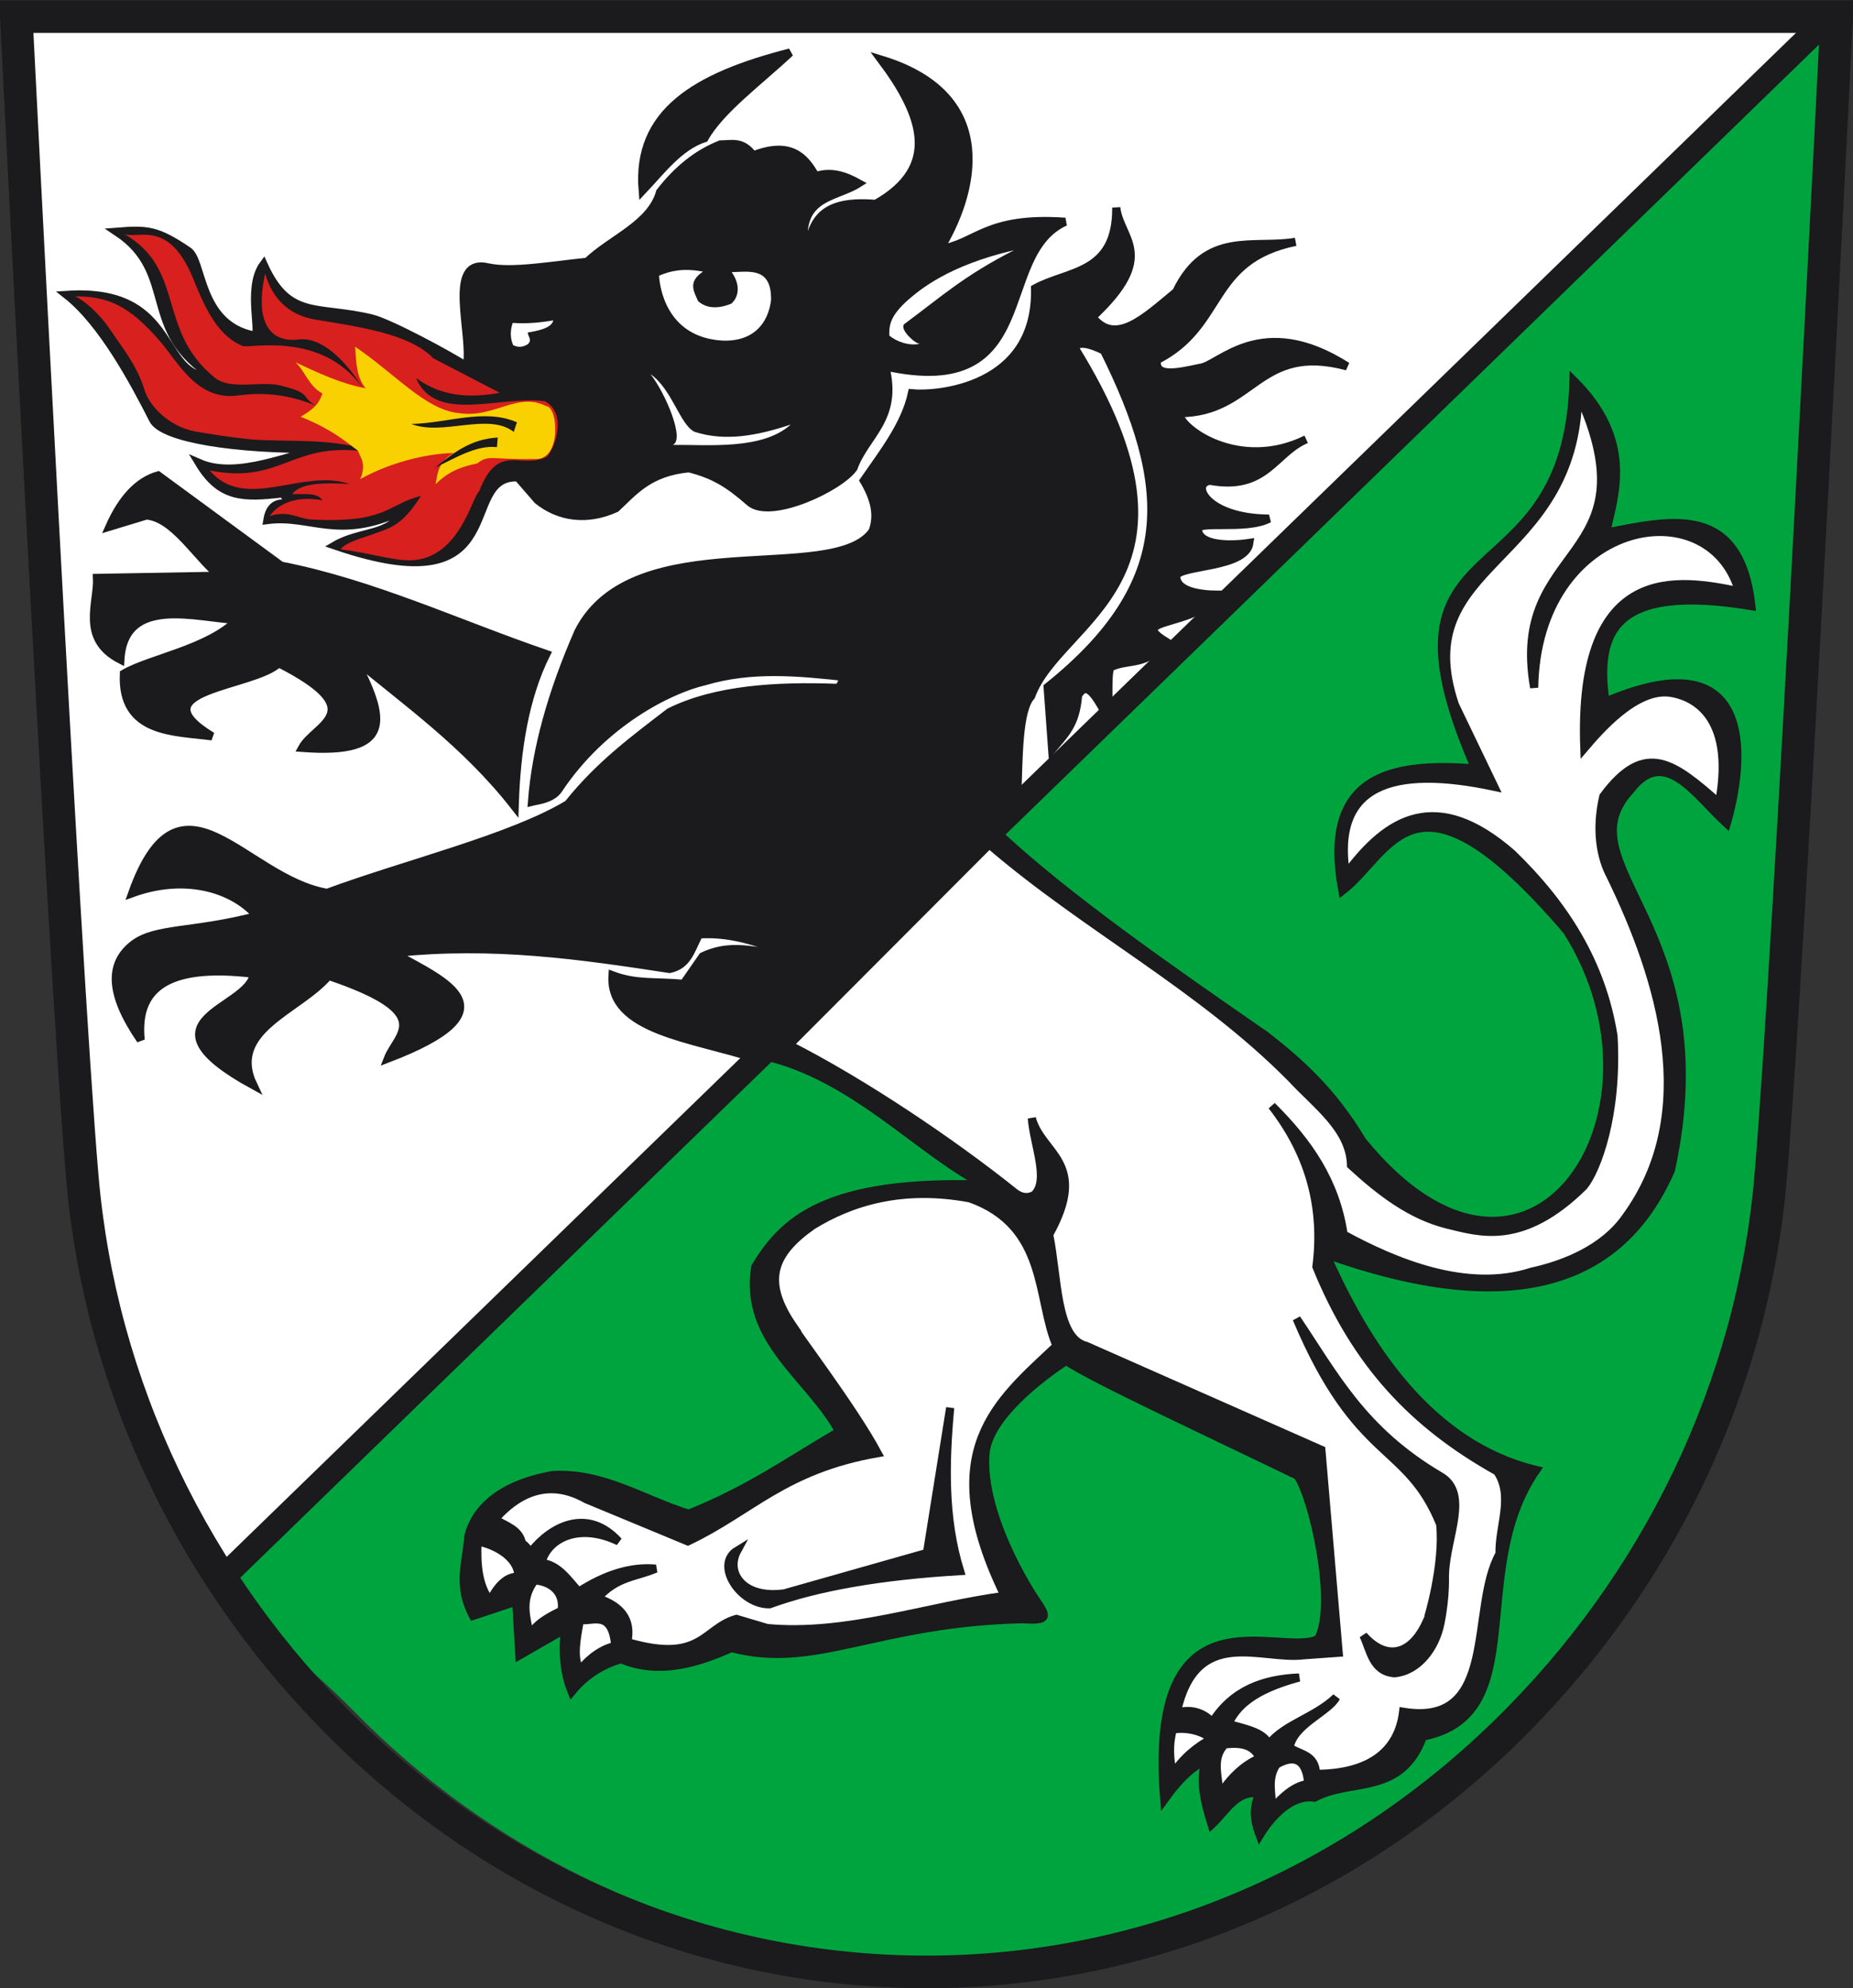 <?xml version="1.0" encoding="UTF-8" standalone="no"?>
<!-- Created with Inkscape (http://www.inkscape.org/) -->
<svg
   xmlns:svg="http://www.w3.org/2000/svg"
   xmlns="http://www.w3.org/2000/svg"
   version="1.0"
   width="227.568"
   height="244.157"
   id="svg3378">
  <rect width="100%" height="100%" fill="#333333" stroke="none"/>
  <defs
     id="defs3380" />
  <g
     transform="translate(244.943,-5.604)"
     id="g3306">
    <path
       d="M -140.529,245.494 C -163.055,243.352 -185.023,232.611 -201.573,215.647 C -207.507,209.563 -218.189,201.456 -218.195,200.332 C -218.198,199.603 -20.061,6.75 -19.69,7.122 C -19.078,7.734 -26.469,142.34 -27.728,152.979 C -29.244,165.788 -32.372,176.209 -38.303,188.212 C -44.697,201.15 -52.686,211.546 -63.505,221.009 C -83.447,233.757 -99.251,249.815 -140.529,245.494 z"
       id="path3302"
       style="opacity:1;fill:#00a43f;fill-opacity:1;fill-rule:nonzero;stroke:none;stroke-width:1.922;stroke-linecap:round;stroke-linejoin:round;stroke-miterlimit:4;stroke-dasharray:none;stroke-opacity:1" />
    <path
       d="M -218.28,198.175 C -224.682,187.25 -231.504,167.207 -233.434,153.861 C -235.001,143.024 -242.626,7.675 -241.729,6.779 L -20.977,6.765 L -218.28,198.175 z"
       id="path3304"
       style="opacity:1;fill:#ffffff;fill-opacity:1;fill-rule:nonzero;stroke:none;stroke-width:1.922;stroke-linecap:round;stroke-linejoin:round;stroke-miterlimit:4;stroke-dasharray:none;stroke-opacity:1" />
  </g>
  <g
     transform="translate(244.536,-4.237)"
     id="g3310"
     style="stroke:#1b1a1c;stroke-opacity:1">
    <path
       d="M -242.536,6.277 C -242.536,6.277 -236.751,121.77 -234.43,148.77 C -232.226,174.421 -220.655,198.644 -201.848,216.978 C -182.389,235.949 -157.142,246.395 -130.754,246.395 C -104.367,246.395 -79.115,235.949 -59.659,216.978 C -40.852,198.644 -29.282,174.421 -27.08,148.77 C -24.758,121.77 -18.968,6.277 -18.968,6.277 L -242.536,6.277 z"
       id="path987"
       style="fill:none;stroke:#1b1a1c;stroke-width:4;stroke-linecap:butt;stroke-linejoin:miter;stroke-miterlimit:4;stroke-dasharray:none;stroke-opacity:1" />
    <path
       d="M -217.247,198.05 L -19.204,5.737"
       id="path3300"
       style="fill:none;fill-rule:evenodd;stroke:#1b1a1c;stroke-width:3;stroke-linecap:butt;stroke-linejoin:miter;stroke-miterlimit:4;stroke-dasharray:none;stroke-opacity:1" />
  </g>
  <path
     d="M 48.354,117.046 C 60.627,115.735 71.51,117.358 82.234,118.993 C 84.445,118.518 84.792,116.78 85.837,114.75 C 90.236,114.468 93.736,115.985 97.353,117.268 C 93.671,117.311 90.357,115.51 86.296,117.45 L 83.959,120.817 C 80.257,120.495 78.158,120.863 75.224,119.772 C 74.764,126.627 85.213,127.481 92.692,129.968 C 94.177,129.955 118.23,105.149 124.921,98.316 C 125.103,92.916 125.051,87.253 126.629,85.502 C 130.096,75.992 149.702,71.325 131.943,42.651 C 132.493,41.899 133.815,42.178 135.586,43.054 C 143.804,59.611 144.798,71.46 128.66,84.378 L 129.217,92.025 C 130.799,90.118 132.118,88.955 132.394,85.415 C 133.69,83.02 135.107,86.724 136.095,88.036 C 136.227,85.796 135.872,81.606 136.62,81.827 C 138.786,80.939 140.952,81.794 143.118,78.753 C 138.398,75.826 146.442,77.111 149.74,73.04 C 147.01,73.03 144.381,72.515 144.459,70.698 C 145.005,69.375 153.006,69.769 153.443,66.673 C 150.82,67.065 147.302,66.928 147.141,65.112 C 146.71,63.804 152.946,65.204 155.849,63.688 C 148.134,63.637 146.162,59.384 148.586,59.04 C 155.475,60.295 156.463,55.649 160.401,53.954 C 152.238,57.964 144.939,52.725 144.782,50.741 C 154.051,50.743 154.409,42.048 165.434,44.989 C 154.881,38.265 149.721,44.943 147.382,45.169 C 144.554,45.783 141.739,46.384 142.096,44.211 C 150.482,39.948 148.251,31.948 159.11,29.699 C 153.962,30.576 148.101,28.244 144.448,35.852 C 140.788,38.837 137.034,42.625 134.159,38.933 C 142.299,31.337 137.506,29.365 137.089,25.49 C 137.149,33.721 131.179,33.182 127.117,35.419 C 127.391,47.733 114.927,48.585 111.998,48.299 C 111.159,52.156 108.487,55.554 106.088,59.021 C 107.319,61.098 107.944,63.175 107.158,65.252 C 102.409,72.039 77.8,64.259 71.036,77.575 C 67.732,85.126 65.816,92.082 65.336,98.423 C 65.4,98.404 67.728,98.236 68.561,96.98 C 74.017,88.752 82.219,84.672 86.478,83.679 C 92.332,81.926 98.187,82.528 104.042,83.166 C 103.227,83.239 103.485,84.5 102.666,84.47 C 95.448,84.211 87.924,84.621 82.234,87.45 C 77.962,90.741 73.651,93.877 69.772,98.743 C 62.796,102.956 50.041,106.012 40.176,109.647 C 30.007,107.935 22.141,93.111 16.238,109.687 C 22.495,107.412 28.415,108.924 31.57,112.489 C 23.802,114.529 19.124,113.898 16.423,115.959 C 13.287,118.351 13.435,122.105 17.278,127.717 C 16.672,121.756 19.987,118.227 31.173,119.585 C 30.613,124.02 16.389,125.202 31.114,133.277 C 27.866,126.467 36.719,124.116 40.345,119.839 C 53.831,124.389 48.799,126.989 47.633,129.996 C 63.224,124.034 54.846,120.641 48.354,117.046 z"
     id="path3318"
     style="fill:#1b1a1c;fill-opacity:1;fill-rule:evenodd;stroke:#1b1a1c;stroke-width:1px;stroke-linecap:butt;stroke-linejoin:miter;stroke-opacity:1" />
  <path
     d="M 63.207,99.034 C 63.417,92.077 64.437,85.659 67.087,80.327 C 56.265,76.617 45.72,71.648 34.516,69.467 L 19.412,58.381 C 17.019,59.07 15.02,61.138 13.443,64.681 L 17.978,63.305 C 21.33,63.572 23.955,68.202 26.935,70.704 L 11.914,70.97 C 12.074,74.016 9.802,78.435 14.782,81.003 C 15.267,72.957 24.334,75.957 29.157,76.116 C 25.57,79.734 18.368,80.877 15.215,82.73 C 14.876,90.154 21.476,89.804 26.043,90.427 C 16.572,84.668 31.197,84.385 34.224,81.444 C 45.841,87.347 38.676,88.957 37.104,91.846 C 48.535,92.713 47.319,88.193 43.542,80.913 C 49.638,86.043 57.11,91.227 63.207,99.034 z"
     id="path3320"
     style="fill:#1b1a1c;fill-opacity:1;fill-rule:evenodd;stroke:#1b1a1c;stroke-width:1px;stroke-linecap:butt;stroke-linejoin:miter;stroke-opacity:1" />
  <path
     d="M 66.023,61.407 C 68.616,63.512 72.031,64.045 75.638,62.417 C 77.779,60.434 79.686,57.953 84.62,57.511 C 87.654,58.274 89.471,59.376 92.115,61.698 C 94.676,63.814 103.077,59.914 104.821,57.463 C 106.273,53.429 110.378,51.459 108.715,45.002 C 128.088,49.306 121.856,31.312 130.815,27.233 C 121.058,26.55 119.875,29.941 115.432,30.593 C 119.369,24.196 123.097,11.846 108.228,7.326 C 113.373,14.18 115.561,20.511 107.547,25.042 C 100.142,24.403 99.604,27.845 98.98,31.761 C 97.398,23.938 102.378,24.47 105.454,22.513 C 103.857,21.63 102.133,20.965 100.148,21.636 C 98.795,19.137 96.931,17.341 92.492,19.084 C 91.15,17.242 89.807,17.742 88.465,17.741 C 85.594,18.88 83.157,20.886 81.066,23.583 C 79.952,27.562 75.101,29.298 72.109,32.15 C 67.774,32.587 62.834,33.477 59.941,32.832 C 54.638,31.575 58.165,41.429 57.311,44.99 C 55.235,43.608 47.826,39.641 45.655,39.113 C 38.954,37.482 35.466,39.362 32.362,32.477 C 30.18,35.426 32.286,41.513 31.159,41.193 C 24.365,39.844 24.939,32.059 23.112,30.823 C 19.302,28.244 18.124,28.153 14.342,28.456 C 21.97,33.504 17.126,40.67 26.187,46.253 C 19.266,46.692 22.192,35.281 8.208,36.214 C 12.539,39.631 16.391,46.768 18.807,51.537 C 19.958,53.809 28.807,55.276 39.786,55.127 C 35.968,55.576 29.259,58.97 24.446,56.862 C 27.053,61.183 29.901,61.154 34.707,60.587 C 36.949,63.288 33.45,60.083 32.836,63.864 C 38.144,63.169 41.521,66.443 49.293,62.772 C 48.14,65.805 44.27,65.146 41.128,66.987 C 63.504,74.667 55.873,58.289 63.609,58.623 L 66.023,61.407 z"
     id="path3322"
     style="fill:#1b1a1c;fill-opacity:1;fill-rule:evenodd;stroke:#1b1a1c;stroke-width:1px;stroke-linecap:butt;stroke-linejoin:miter;stroke-opacity:1" />
  <path
     d="M 78.925,23.39 C 81.279,20.894 83.428,17.987 86.518,16.963 C 88.489,13.458 93.31,9.953 97.032,6.448 C 85.446,9.407 78.134,13.805 78.925,23.39 z"
     id="path3324"
     style="fill:#1b1a1c;fill-opacity:1;fill-rule:evenodd;stroke:#1b1a1c;stroke-width:1px;stroke-linecap:butt;stroke-linejoin:miter;stroke-opacity:1" />
  <path
     d="M 94.952,129.955 C 105.398,132.835 112.871,141.32 120.788,145.475 C 101.45,144.853 96.179,149.859 92.749,155.6 C 91.291,164.675 99.415,169.115 103.06,175.809 C 97.114,179.213 92.24,182.832 84.571,185.892 C 79.061,184.193 74.117,180.799 67.927,181.14 C 61.148,182.315 58.291,185.543 57.533,188.6 C 57.263,191.97 56.102,194.75 58.089,198.437 L 63.398,196.676 L 63.787,203.296 L 69.383,200.079 C 69.007,203.507 69.434,205.865 70.204,207.765 C 72.002,205.559 74.068,204.424 76.249,203.746 C 81.267,205.911 86.46,203.865 89.837,202.392 C 100.179,205.122 107.584,199.251 125.65,198.842 C 129.546,199.133 128.226,198.164 126.537,195.458 C 123.092,189.759 120.629,183.413 121.028,178.495 C 121.391,174.027 127.896,169.119 130.937,167.121 C 133.888,169.201 149.346,176.358 159.341,181.219 C 161.259,183.94 164.178,196.945 161.9,201.265 C 157.284,203.683 140.787,194.161 142.985,221.006 C 145.118,218.045 146.652,216.881 148.024,216.202 C 147.3,219.074 148.025,221.583 148.803,224.08 C 150.573,222.432 151.843,219.783 154.668,220.245 C 153.741,222.196 154.118,223.82 154.705,225.392 C 156.13,223.052 158.602,220.347 161.427,220.76 C 165.895,218.327 172.048,220.612 174.757,213.254 C 188.318,210.581 180.019,193.016 188.669,180.524 C 174.116,177.016 166.622,162.471 162.846,154.042 C 185.496,162.097 199.036,157.864 205.205,143.69 C 211.742,113.756 191.671,106.25 200.232,97.018 C 204.451,91.495 208.205,97.636 212.063,101.143 C 214.032,94.433 216.436,77.936 197.154,86.168 C 196.049,78.063 197.64,71.553 215.094,74.431 C 213.682,61.839 205.371,63.813 197.242,65.401 C 198.288,60.695 200.706,54.101 193.241,46.698 C 192.524,74.954 167.466,63.004 181.173,94.376 C 170.477,93.525 162.263,95.441 164.859,109.401 C 171.019,104.625 173.622,92.328 192.443,114.32 C 206.641,136.768 187.77,165.246 167.312,140.132 C 163.594,133.913 159.543,130.367 155.447,127.172 C 144.342,119.486 130.922,110.21 122.39,102.157 L 94.952,129.955 z"
     id="path3326"
     style="fill:#1b1a1c;fill-opacity:1;fill-rule:evenodd;stroke:#1b1a1c;stroke-width:1px;stroke-linecap:butt;stroke-linejoin:miter;stroke-opacity:1" />
  <path
     d="M 79.897,45.955 C 82.551,47.819 83.491,52.13 85.281,53.021 C 89.069,54.262 93.059,53.487 97.107,52.139 C 93.638,55.282 86.949,54.596 82.608,54.636 C 84.15,54.057 81.791,48.399 79.897,45.955 z"
     id="path3328"
     style="fill:#ffffff;fill-rule:evenodd;stroke:none;stroke-width:1px;stroke-linecap:butt;stroke-linejoin:miter;stroke-opacity:1" />
  <path
     d="M 86.339,33.356 C 83.846,32.89 82.296,33.282 80.945,33.855 C 80.991,34.978 81.702,41.445 88.76,41.827 C 92.539,41.962 94.349,39.696 94.695,36.844 C 94.765,32.842 92.131,33.348 89.864,33.426 C 90.986,35.047 90.713,36.486 89.819,37.289 C 88.149,37.959 86.775,37.89 85.734,36.986 C 85.236,35.805 84.415,34.638 86.339,33.356 z"
     id="path3330"
     style="fill:#ffffff;fill-rule:evenodd;stroke:none;stroke-width:1px;stroke-linecap:butt;stroke-linejoin:miter;stroke-opacity:1" />
  <path
     d="M 62.963,39.653 C 62.66,40.562 62.633,41.47 63.015,42.378 C 63.691,42.727 64.274,42.608 64.814,42.275 C 65.396,41.727 64.851,41.384 64.814,40.836 C 65.871,40.654 67.737,40.344 67.949,39.345 C 66.304,39.626 64.608,39.776 62.963,39.653 z"
     id="path3332"
     style="fill:#ffffff;fill-rule:evenodd;stroke:none;stroke-width:1px;stroke-linecap:butt;stroke-linejoin:miter;stroke-opacity:1" />
  <path
     d="M 112.966,42.215 C 112.421,42.26 110.421,40.43 111.051,39.8 C 115.797,36.283 118.378,33.88 124.539,30.726 C 116.316,32.641 112.871,35.689 111.551,36.803 C 109.359,38.753 109.178,39.875 109.22,41.216 C 110.108,41.953 111.662,42.513 112.966,42.215 z"
     id="path3334"
     style="fill:#ffffff;fill-rule:evenodd;stroke:none;stroke-width:1px;stroke-linecap:butt;stroke-linejoin:miter;stroke-opacity:1" />
  <path
     d="M 60.166,196.585 C 58.702,194.632 58.533,192.032 58.647,189.291 C 61.023,189.753 63.667,191.323 63.671,193.63 C 62.203,193.563 61.106,194.801 60.166,196.585 z"
     id="path3342"
     style="fill:#ffffff;fill-rule:evenodd;stroke:#1b1a1c;stroke-width:1px;stroke-linecap:butt;stroke-linejoin:miter;stroke-opacity:1" />
  <path
     d="M 65.044,200.834 C 64.746,198.826 63.774,196.559 65.663,194.065 C 67.72,194.25 69.309,195.493 68.979,197.8 C 67.871,198.329 65.892,199.26 65.044,200.834 z"
     id="path3344"
     style="fill:#ffffff;fill-rule:evenodd;stroke:#1b1a1c;stroke-width:1px;stroke-linecap:butt;stroke-linejoin:miter;stroke-opacity:1" />
  <path
     d="M 71.222,205.084 C 70.302,203.623 70.815,201.184 71.222,198.927 C 72.638,199.252 75.2,197.518 75.555,202.144 C 74.09,202.422 72.435,203.543 71.222,205.084 z"
     id="path3346"
     style="fill:#ffffff;fill-rule:evenodd;stroke:#1b1a1c;stroke-width:1px;stroke-linecap:butt;stroke-linejoin:miter;stroke-opacity:1" />
  <path
     d="M 144.043,217.858 C 143.629,216.034 143.516,214.211 144.043,212.388 C 145.734,212.093 147.737,212.592 148.801,213.553 C 147.28,214.306 145.25,215.85 144.043,217.858 z"
     id="path3348"
     style="fill:#ffffff;fill-rule:evenodd;stroke:#1b1a1c;stroke-width:1px;stroke-linecap:butt;stroke-linejoin:miter;stroke-opacity:1" />
  <path
     d="M 149.699,220.488 C 149.802,218.373 148.647,216.048 150.425,214.211 C 151.64,214.111 153.802,213.871 154.711,215.917 C 152.699,216.757 151.083,218.392 149.699,220.488 z"
     id="path3350"
     style="fill:#ffffff;fill-rule:evenodd;stroke:#1b1a1c;stroke-width:1px;stroke-linecap:butt;stroke-linejoin:miter;stroke-opacity:1" />
  <path
     d="M 156.199,222.112 C 156.271,220.307 155.563,218.502 156.757,216.697 C 158.292,215.796 160.384,215.313 160.671,219.092 C 159.18,219.213 157.69,220.425 156.199,222.112 z"
     id="path3352"
     style="fill:#ffffff;fill-rule:evenodd;stroke:#1b1a1c;stroke-width:1px;stroke-linecap:butt;stroke-linejoin:miter;stroke-opacity:1" />
  <path
     d="M 158.381,214.615 C 158.829,211.769 163.175,210.221 164.1,208.437 C 161.454,210.951 157.709,211.738 155.809,214.211 C 155.244,212.725 152.922,212.294 150.852,211.712 C 151.85,209.557 153.863,207.537 159.542,206.006 C 155.175,206.187 151.392,207.535 148.905,211.476 C 147.846,210.411 146.518,209.796 144.519,210.297 C 146.875,199.494 154.927,203.947 160.15,203.271 L 164.404,202.967 L 162.277,178.047 L 133.406,165.283 C 129.656,164.375 129.933,156.876 128.848,151.608 C 133.799,142.71 127.891,141.748 126.72,137.324 C 126.95,140.55 128.912,144.931 127.024,146.745 C 126.214,147.168 125.404,147.08 124.593,146.441 C 116.933,140.298 105.905,132.88 96.917,128.33 L 121.494,103.702 C 133.377,113.938 147.443,121.119 158.63,132.462 C 161.677,135.761 165.806,138.627 165.924,143.098 C 169.507,146.388 173.259,149.282 177.776,150.392 C 181.672,151.323 186.929,153.134 194.509,145.666 C 196.097,143.729 198.714,136.901 198.155,127.227 C 196.714,118.193 192.12,111.028 185.677,104.807 C 176.483,96.806 170.42,100.366 165.284,107.351 C 163.55,96.351 171.006,93.961 183.518,96.62 L 178.688,86.573 C 172.676,68.809 193.477,69.658 193.833,48.368 C 203.355,69.204 185.233,66.487 188.412,84.445 C 188.765,63.831 209.86,59.889 213.568,72.607 C 206.455,71.154 193.712,68.681 194.572,91.889 C 196.372,89.782 200.916,84.432 205.177,85.081 C 207.559,85.443 213.17,87.506 211.124,98.593 C 205.637,93.812 202.079,90.781 196.903,97.799 C 195.949,101.913 196.569,105.318 197.783,107.573 C 203.924,120.187 209.053,136.653 199.657,149.48 C 196.973,153.341 192.133,155.291 188.108,156.166 C 180.182,158.74 171.346,155.06 165.012,151.608 C 164.03,145.084 160.775,140.354 156.199,135.805 C 160.947,141.902 162.579,148.518 161.669,155.558 C 166.55,167.568 173.647,174.979 183.872,180.701 C 185.94,183.742 184.063,187.441 184.158,190.811 C 180.402,197.516 184.153,212.161 172.319,210.211 C 171.722,215.163 168.087,217.814 161.624,217.84 C 161.563,215.451 159.651,215.493 158.381,214.615 z"
     id="path3354"
     style="fill:#ffffff;fill-rule:evenodd;stroke:#1b1a1c;stroke-width:1px;stroke-linecap:butt;stroke-linejoin:miter;stroke-opacity:1" />
  <path
     d="M 119.123,147.164 C 110.892,145.627 104.576,147.543 99.783,150.502 C 94.899,153.947 93.548,157.321 97.457,162.957 C 97.21,162.954 104.791,172.843 107.79,178.456 C 96.277,180.465 92.226,185.634 84.478,189.291 L 72.018,184.125 C 66.212,180.825 62.252,184.946 60.785,186.556 C 62.062,187.402 63.812,187.776 64.117,189.595 C 64.44,189.511 65.069,190.748 65.284,190.478 C 67.717,187.427 72.142,185.096 75.969,189.291 C 71.173,186.981 67.295,188.834 66.48,191.932 C 68.58,192.158 69.721,193.982 71.07,195.461 C 74.353,193.343 77.51,192.364 80.528,192.634 C 78.144,193.684 75.76,193.564 73.376,196.27 C 76.231,197.186 77.631,198.885 77.038,201.657 C 86.17,204.33 86.35,199.974 90.441,198.806 L 94.203,199.928 C 103.928,200.836 113.653,197.294 123.378,195.977 C 114.706,178.228 122.4,172.162 129.759,165.273 C 127.285,159.604 128.706,150.586 119.123,147.164 z"
     id="path3356"
     style="fill:#ffffff;fill-rule:evenodd;stroke:#1b1a1c;stroke-width:1px;stroke-linecap:butt;stroke-linejoin:miter;stroke-opacity:1" />
  <path
     d="M 116.692,172.881 L 113.841,190.706 L 96.33,195.673 C 91.209,196.369 89.066,193.128 90.551,190.407 C 87.668,192.149 90.949,197.085 94.512,197.015 C 100.44,194.849 108.265,193.512 117.907,192.938 C 115.902,186.412 116.07,179.669 116.692,172.881 z"
     id="path3358"
     style="fill:#1b1a1c;fill-opacity:1;fill-rule:evenodd;stroke:#1b1a1c;stroke-width:1px;stroke-linecap:butt;stroke-linejoin:miter;stroke-opacity:1" />
  <path
     d="M 167.443,200.839 C 170.073,203.83 173.257,203.568 175.258,199.016 C 175.338,198.942 177.394,192.06 176.864,187.164 C 172.719,177.026 166.764,179.78 159.238,161.94 C 163.843,168.74 167.263,175.608 176.833,181.252 C 180.567,183.358 177.618,188.698 177.459,193.26 C 177.411,193.431 177.629,195.695 176.899,199.358 C 176.308,202.326 174.224,205.191 171.276,205.484 C 168.59,205.293 168.326,202.75 167.443,200.839 z"
     id="path3360"
     style="fill:#1b1a1c;fill-opacity:1;fill-rule:evenodd;stroke:#1b1a1c;stroke-width:1px;stroke-linecap:butt;stroke-linejoin:miter;stroke-opacity:1" />
  <path
     d="M 32.561,33.598 C 33.531,36.969 35.781,38.749 38.679,39.237 C 43.788,40.096 50.314,40.93 53.216,44.003 L 61.385,48.239 C 56.428,49.144 53.454,48.124 51.098,46.424 C 53.456,52.089 61.535,48.514 66.928,49.276 C 69.767,50.827 68.051,55.331 67.133,56.105 C 63.888,57.685 61.182,54.26 58.851,60.325 C 57.939,61.099 56.439,68.513 50.581,68.804 C 48.403,68.913 45.478,67.897 41.818,67.466 C 42.534,66.544 44.555,66.063 45.456,65.719 C 47.708,64.856 49.212,64.846 51.697,60.898 C 47.468,61.98 47.515,64.294 38.141,63.794 C 36.702,63.717 35.489,62.631 33.109,63.374 C 34.593,61.322 37.302,60.986 39.594,61.452 C 38.947,60.402 37.252,60.75 35.881,60.666 C 36.935,59.284 39.808,59.265 42.93,59.433 C 37.062,57.469 30.122,62.906 25.744,57.768 C 35.141,59.647 35.898,53.445 46.863,55.802 C 41.728,53.879 37.554,54.24 32.041,54.04 C 29.65,53.953 24.595,53.11 23.964,52.988 C 20.545,52.331 18.269,49.66 17.748,47.902 C 16.874,44.952 15.007,42.675 13.518,40.466 C 12.101,38.362 10.364,36.961 9.233,36.38 C 13.243,36.408 15.842,37.49 19.653,41.907 C 21.924,44.54 24.233,49.269 29.288,48.561 C 32.227,48.15 35.422,48.414 38.705,49.787 C 36.873,48.638 38.332,48.308 34.466,47.349 C 31.993,46.736 28.316,47.974 26.346,46.362 C 19.176,40.496 22.843,33.124 15.252,28.729 C 16.879,29.424 20.657,26.864 23.66,34.062 C 24.823,36.851 26.384,41.125 29.805,42.486 C 30.633,42.815 39.452,40.638 44.43,47.503 C 42.421,44.241 39.469,41.338 36.684,41.689 C 33.419,42.101 31.169,39.928 32.561,33.598 z"
     id="path3336"
     style="fill:#d8201f;fill-opacity:1;fill-rule:evenodd;stroke:none;stroke-width:1px;stroke-linecap:butt;stroke-linejoin:miter;stroke-opacity:1" />
  <path
     d="M 43.613,42.578 C 48.633,45.992 52.265,50.334 56.36,50.731 C 60.742,51.402 63.509,48.059 67.09,49.882 C 68.567,49.978 68.982,56.62 65.656,56.367 C 60.34,56.47 60.013,55.792 58.59,56.918 C 56.891,57.277 55.191,57.761 53.492,59.467 C 53.749,58.095 53.816,56.685 55.722,55.643 C 53.379,55.635 48.618,56.409 44.25,58.83 C 45.008,56.921 44.301,56.268 43.932,55.325 C 42.125,53.944 40.391,52.563 36.921,51.182 C 38.711,50.118 39.16,49.552 39.597,48.318 C 37.923,47.435 37.452,45.552 36.284,44.49 C 39.152,45.837 42.02,47.167 44.888,47.677 C 43.773,46.322 43.735,44.429 43.613,42.578 z"
     id="path3524"
     style="fill:#f9d100;fill-opacity:1;fill-rule:evenodd;stroke:none;stroke-width:1px;stroke-linecap:butt;stroke-linejoin:miter;stroke-opacity:1" />
  <path
     d="M 50.514,52.061 C 54.838,51.995 59.527,50.099 63.485,51.864 L 63.092,53.043 C 59.97,50.595 54.331,53.584 50.514,52.061 z"
     id="path3338"
     style="fill:#1b1a1c;fill-opacity:1;fill-rule:evenodd;stroke:none;stroke-width:1px;stroke-linecap:butt;stroke-linejoin:miter;stroke-opacity:1" />
  <path
     d="M 53.364,57.466 C 55.556,55.747 57.664,53.926 61.127,53.731 L 61.028,54.911 C 58.473,54.64 55.918,56.25 53.364,57.466 z"
     id="path3340"
     style="fill:#1b1a1c;fill-opacity:1;fill-rule:evenodd;stroke:none;stroke-width:1px;stroke-linecap:butt;stroke-linejoin:miter;stroke-opacity:1" />
</svg>
